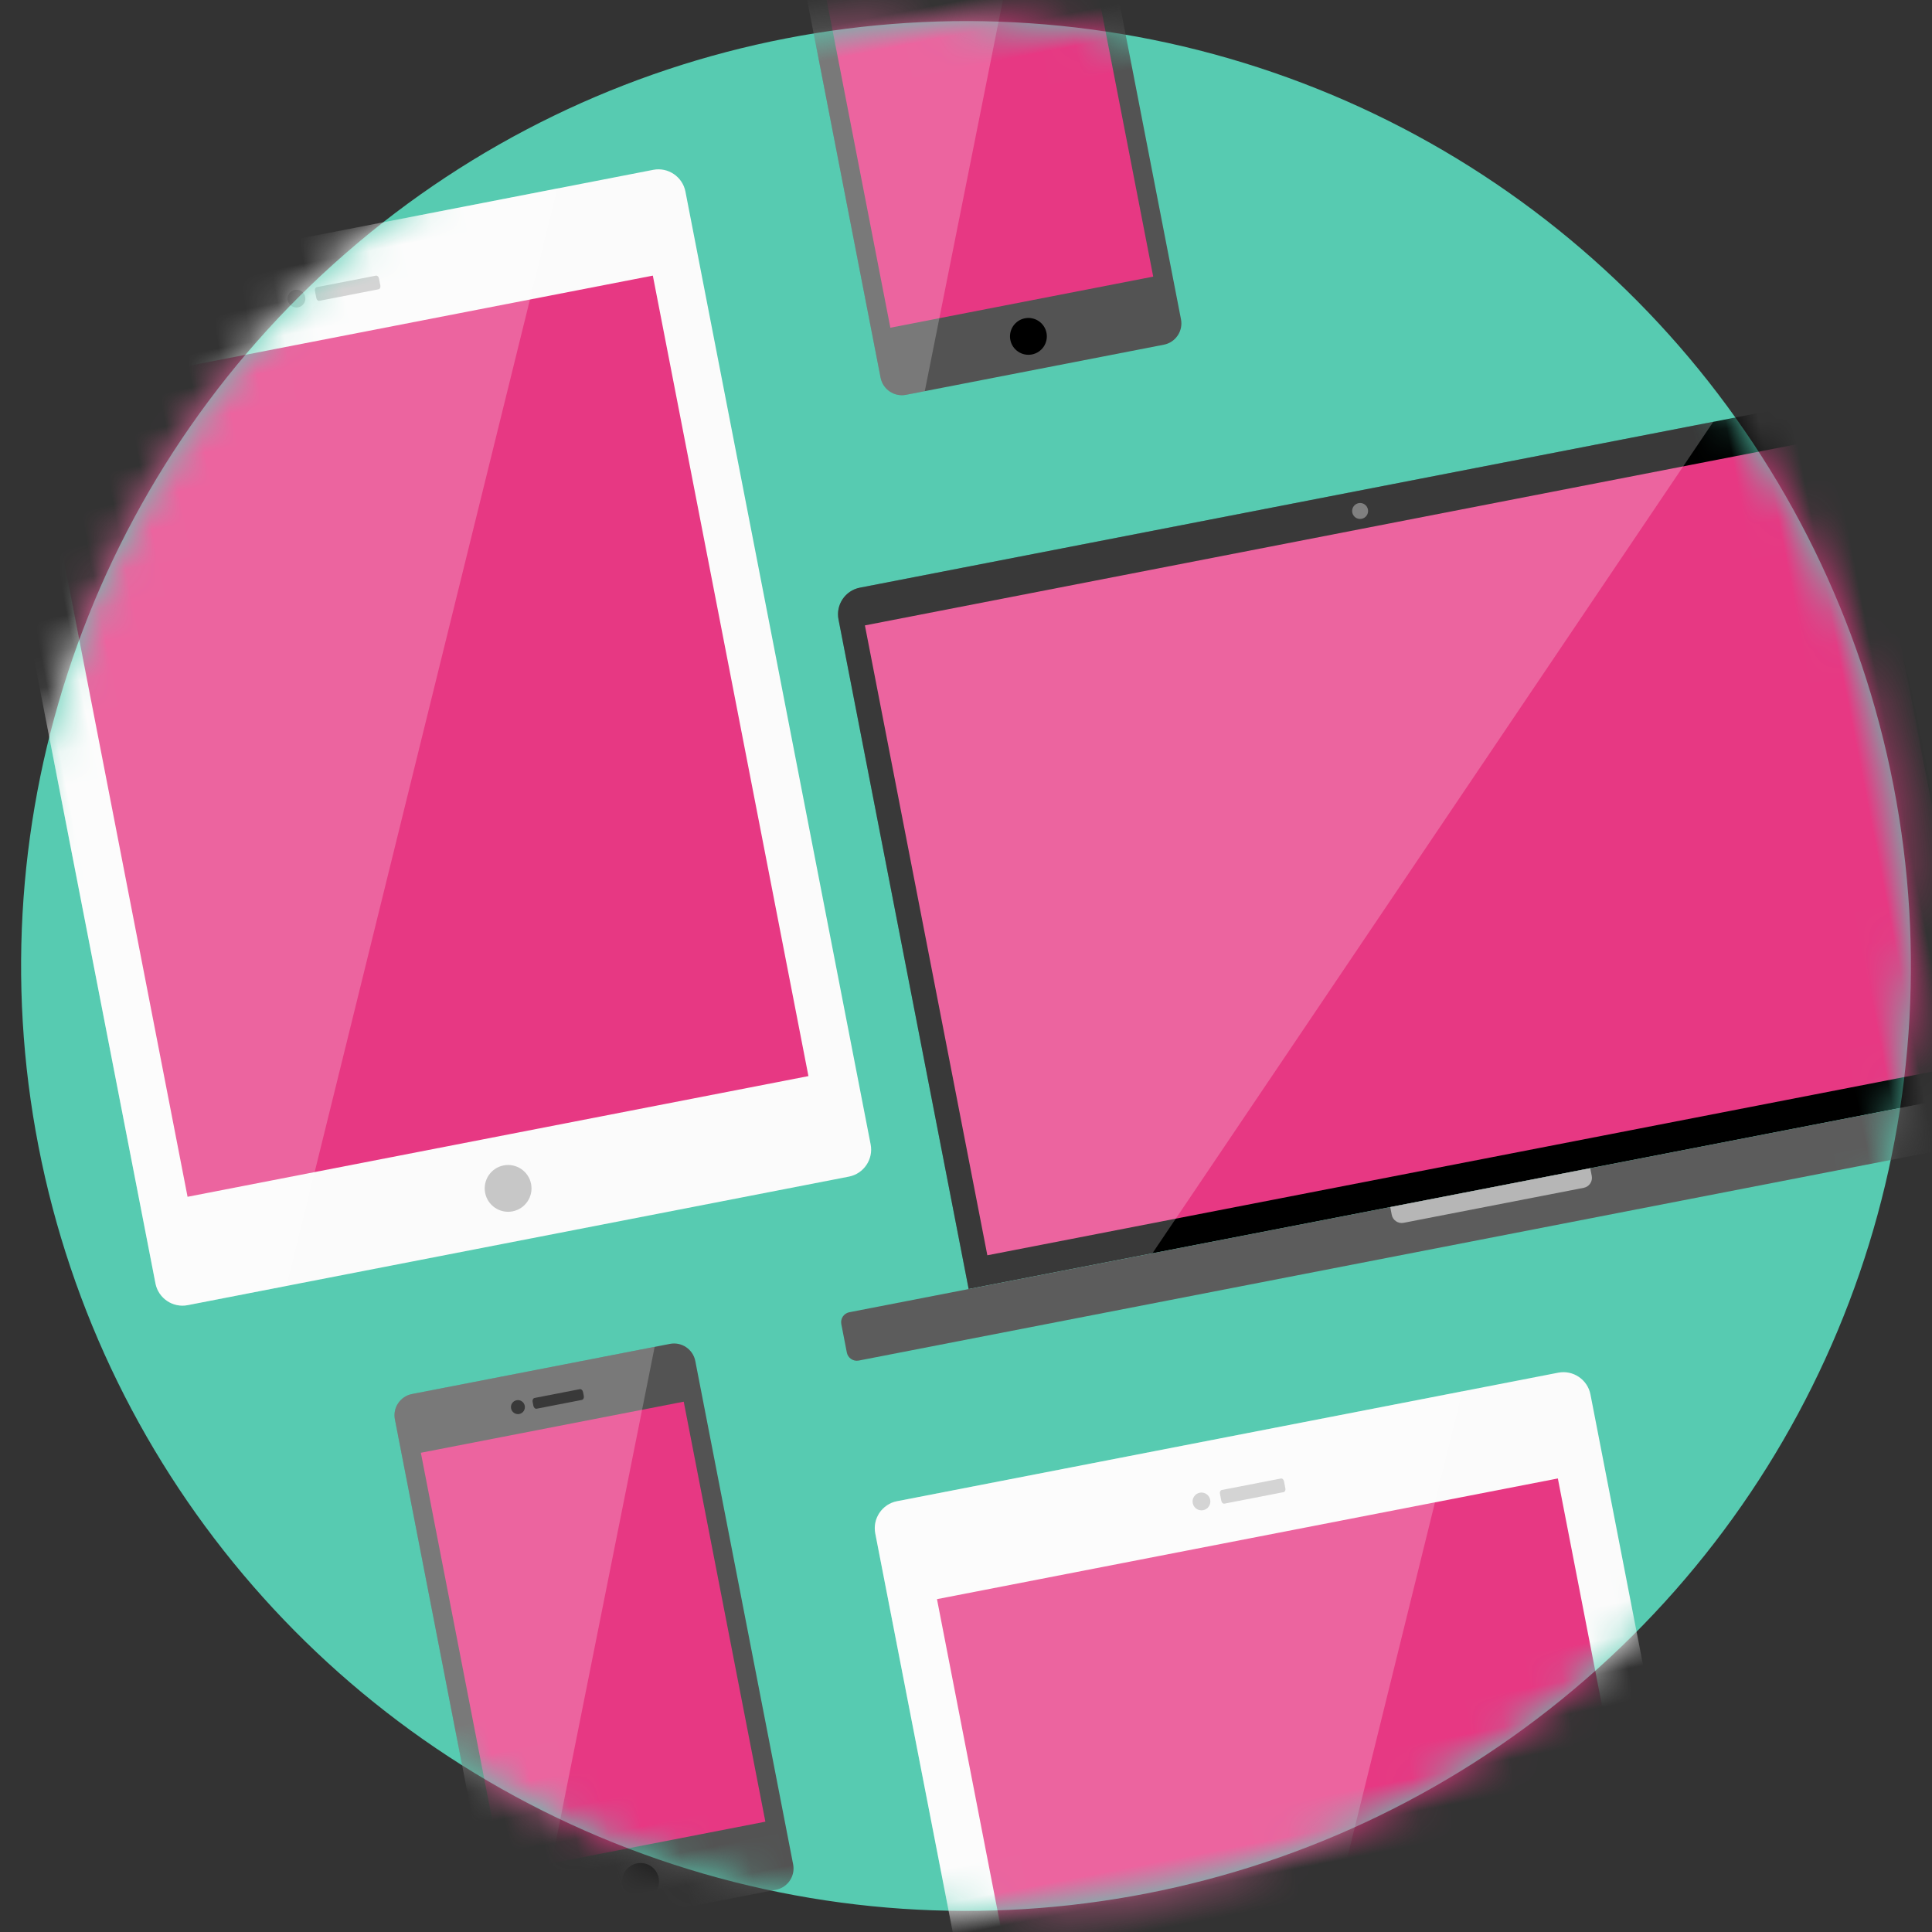 <svg xmlns="http://www.w3.org/2000/svg" xmlns:xlink="http://www.w3.org/1999/xlink" width="58" height="58" viewBox="0 0 58 58">
  <rect x="0" y="0" width="58" height="58" fill="#333333" stroke="none"/>
  <defs>
    <circle id="icon-large-requirements-a" cx="29" cy="29" r="28.366"/>
  </defs>
  <g fill="none" fill-rule="evenodd" transform="rotate(-11 29 29)">
    <mask id="icon-large-requirements-b" fill="#fff">
      <use xlink:href="#icon-large-requirements-a"/>
    </mask>
    <use fill="#57CBB1" fill-rule="nonzero" xlink:href="#icon-large-requirements-a"/>
    <g mask="url(#icon-large-requirements-b)">
      <g transform="translate(3.22 3.39)">
        <polygon fill="#EE79B4" fill-rule="nonzero" points="1.517 27.952 20.506 27.952 20.506 3.471 1.517 3.471"/>
        <path fill="#FBFBFB" d="M0.9,0.356 C0.447,0.356 0.076,0.727 0.076,1.181 L0.076,30.322 C0.076,30.775 0.447,31.146 0.9,31.146 L21.124,31.146 C21.577,31.146 21.948,30.775 21.948,30.322 L21.948,1.181 C21.948,0.727 21.577,0.356 21.124,0.356 L0.9,0.356 Z"/>
        <polygon fill="#E73883" fill-rule="nonzero" points="1.518 27.952 20.506 27.952 20.506 3.471 1.518 3.471"/>
        <path fill="#C7C7C7" fill-rule="nonzero" d="M10.139,2.107 C10.139,2.254 10.019,2.374 9.872,2.374 C9.725,2.374 9.605,2.254 9.605,2.107 C9.605,1.96 9.725,1.84 9.872,1.84 C10.019,1.84 10.139,1.96 10.139,2.107 Z M12.419,2.206 C12.419,2.26 12.385,2.303 12.344,2.303 L10.536,2.303 C10.495,2.303 10.461,2.26 10.461,2.206 L10.461,1.983 C10.461,1.93 10.495,1.886 10.536,1.886 L12.344,1.886 C12.385,1.886 12.419,1.93 12.419,1.983 L12.419,2.206 Z M11.715,29.541 C11.715,29.928 11.4,30.243 11.012,30.243 C10.624,30.243 10.31,29.928 10.31,29.541 C10.31,29.153 10.624,28.838 11.012,28.838 C11.4,28.838 11.715,29.153 11.715,29.541 Z"/>
        <path fill="#FFF" fill-rule="nonzero" d="M18.191,0.356 L0.9,0.356 C0.447,0.356 0.076,0.727 0.076,1.181 L0.076,30.322 C0.076,30.775 0.447,31.146 0.9,31.146 L3.925,31.146 L18.191,0.356 Z" opacity=".223"/>
      </g>
    </g>
    <g mask="url(#icon-large-requirements-b)">
      <g transform="translate(23 44.021)">
        <polygon fill="#EE79B4" fill-rule="nonzero" points="1.517 27.952 20.506 27.952 20.506 3.471 1.517 3.471"/>
        <path fill="#FBFBFB" d="M0.9,0.356 C0.447,0.356 0.076,0.727 0.076,1.181 L0.076,30.322 C0.076,30.775 0.447,31.146 0.9,31.146 L21.124,31.146 C21.577,31.146 21.948,30.775 21.948,30.322 L21.948,1.181 C21.948,0.727 21.577,0.356 21.124,0.356 L0.9,0.356 Z"/>
        <polygon fill="#E73883" fill-rule="nonzero" points="1.518 27.952 20.506 27.952 20.506 3.471 1.518 3.471"/>
        <path fill="#C7C7C7" fill-rule="nonzero" d="M10.139,2.107 C10.139,2.254 10.019,2.374 9.872,2.374 C9.725,2.374 9.605,2.254 9.605,2.107 C9.605,1.96 9.725,1.84 9.872,1.84 C10.019,1.84 10.139,1.96 10.139,2.107 Z M12.419,2.206 C12.419,2.26 12.385,2.303 12.344,2.303 L10.536,2.303 C10.495,2.303 10.461,2.26 10.461,2.206 L10.461,1.983 C10.461,1.93 10.495,1.886 10.536,1.886 L12.344,1.886 C12.385,1.886 12.419,1.93 12.419,1.983 L12.419,2.206 Z M11.715,29.541 C11.715,29.928 11.4,30.243 11.012,30.243 C10.624,30.243 10.31,29.928 10.31,29.541 C10.31,29.153 10.624,28.838 11.012,28.838 C11.4,28.838 11.715,29.153 11.715,29.541 Z"/>
        <path fill="#FFF" fill-rule="nonzero" d="M18.191,0.356 L0.9,0.356 C0.447,0.356 0.076,0.727 0.076,1.181 L0.076,30.322 C0.076,30.775 0.447,31.146 0.9,31.146 L3.925,31.146 L18.191,0.356 Z" opacity=".223"/>
      </g>
    </g>
    <g mask="url(#icon-large-requirements-b)">
      <g transform="translate(23.22 17)">
        <polygon fill="#5EC792" fill-rule="nonzero" points="4.752 20.647 35.168 20.647 35.168 1.383 4.752 1.383"/>
        <path fill="#000" fill-rule="nonzero" d="M35.1,0.243 L4.819,0.243 C4.373,0.243 4.008,0.608 4.008,1.054 L4.008,21.534 L35.911,21.534 L35.911,1.054 C35.911,0.608 35.547,0.243 35.1,0.243 Z"/>
        <polygon fill="#E73883" points="4.752 20.647 35.168 20.647 35.168 1.384 4.752 1.384"/>
        <path fill="#5C5C5C" fill-rule="nonzero" d="M39.866,22.709 C39.866,22.876 39.729,23.013 39.561,23.013 L0.358,23.013 C0.191,23.013 0.054,22.876 0.054,22.709 L0.054,21.839 C0.054,21.671 0.191,21.535 0.358,21.535 L39.561,21.535 C39.729,21.535 39.866,21.671 39.866,21.839 L39.866,22.709 Z M20.24,0.849 C20.24,0.981 20.133,1.088 20.001,1.088 C19.868,1.088 19.761,0.981 19.761,0.849 C19.761,0.717 19.868,0.609 20.001,0.609 C20.133,0.609 20.24,0.717 20.24,0.849 Z"/>
        <path fill="#B6B6B6" fill-rule="nonzero" d="M16.901,21.534 L16.901,21.771 C16.901,21.938 17.038,22.075 17.205,22.075 L22.714,22.075 C22.882,22.075 23.018,21.938 23.018,21.771 L23.018,21.534 L16.901,21.534 Z"/>
        <path fill="#FFF" fill-rule="nonzero" d="M30.919,0.243 L4.819,0.243 C4.373,0.243 4.008,0.608 4.008,1.054 L4.008,21.534 L9.628,21.534 L30.919,0.243 Z" opacity=".223"/>
      </g>
    </g>
    <g mask="url(#icon-large-requirements-b)">
      <g transform="translate(8.72 38.31)">
        <polygon fill="#F3D364" fill-rule="nonzero" points="1.427 14.757 9.466 14.757 9.466 1.912 1.427 1.912"/>
        <path fill="#535353" fill-rule="nonzero" d="M9.391,0.13 L1.502,0.13 C1.145,0.13 0.853,0.421 0.853,0.779 L0.853,16.175 C0.853,16.532 1.145,16.824 1.502,16.824 L9.391,16.824 C9.748,16.824 10.04,16.532 10.04,16.175 L10.04,0.779 C10.04,0.421 9.748,0.13 9.391,0.13 Z"/>
        <polygon fill="#E73883" points="1.427 14.757 9.466 14.757 9.466 1.912 1.427 1.912"/>
        <path fill="#000" fill-rule="nonzero" d="M4.758,1.123 C4.758,1.238 4.665,1.333 4.549,1.333 C4.433,1.333 4.339,1.238 4.339,1.123 C4.339,1.006 4.433,0.912 4.549,0.912 C4.665,0.912 4.758,1.006 4.758,1.123 Z M6.554,1.174 C6.554,1.231 6.518,1.277 6.475,1.277 L5.092,1.277 C5.048,1.277 5.012,1.231 5.012,1.174 L5.012,1.051 C5.012,0.994 5.048,0.948 5.092,0.948 L6.475,0.948 C6.518,0.948 6.554,0.994 6.554,1.051 L6.554,1.174 Z M5.999,15.803 C5.999,16.108 5.752,16.356 5.446,16.356 C5.141,16.356 4.893,16.108 4.893,15.803 C4.893,15.498 5.141,15.25 5.446,15.25 C5.752,15.25 5.999,15.498 5.999,15.803 Z"/>
        <path fill="#FFF" fill-rule="nonzero" d="M1.502,0.13 C1.145,0.13 0.853,0.422 0.853,0.779 L0.853,16.175 C0.853,16.532 1.145,16.824 1.502,16.824 L2.078,16.824 L8.923,0.13 L1.502,0.13 Z" opacity=".223"/>
      </g>
    </g>
    <g mask="url(#icon-large-requirements-b)">
      <g transform="translate(29 -5)">
        <polygon fill="#F3D364" fill-rule="nonzero" points="1.427 14.757 9.466 14.757 9.466 1.912 1.427 1.912"/>
        <path fill="#535353" fill-rule="nonzero" d="M9.391,0.13 L1.502,0.13 C1.145,0.13 0.853,0.421 0.853,0.779 L0.853,16.175 C0.853,16.532 1.145,16.824 1.502,16.824 L9.391,16.824 C9.748,16.824 10.04,16.532 10.04,16.175 L10.04,0.779 C10.04,0.421 9.748,0.13 9.391,0.13 Z"/>
        <polygon fill="#E73883" points="1.427 14.757 9.466 14.757 9.466 1.912 1.427 1.912"/>
        <path fill="#000" fill-rule="nonzero" d="M4.758,1.123 C4.758,1.238 4.665,1.333 4.549,1.333 C4.433,1.333 4.339,1.238 4.339,1.123 C4.339,1.006 4.433,0.912 4.549,0.912 C4.665,0.912 4.758,1.006 4.758,1.123 Z M6.554,1.174 C6.554,1.231 6.518,1.277 6.475,1.277 L5.092,1.277 C5.048,1.277 5.012,1.231 5.012,1.174 L5.012,1.051 C5.012,0.994 5.048,0.948 5.092,0.948 L6.475,0.948 C6.518,0.948 6.554,0.994 6.554,1.051 L6.554,1.174 Z M5.999,15.803 C5.999,16.108 5.752,16.356 5.446,16.356 C5.141,16.356 4.893,16.108 4.893,15.803 C4.893,15.498 5.141,15.25 5.446,15.25 C5.752,15.25 5.999,15.498 5.999,15.803 Z"/>
        <path fill="#FFF" fill-rule="nonzero" d="M1.502,0.13 C1.145,0.13 0.853,0.422 0.853,0.779 L0.853,16.175 C0.853,16.532 1.145,16.824 1.502,16.824 L2.078,16.824 L8.923,0.13 L1.502,0.13 Z" opacity=".223"/>
      </g>
    </g>
  </g>
</svg>

